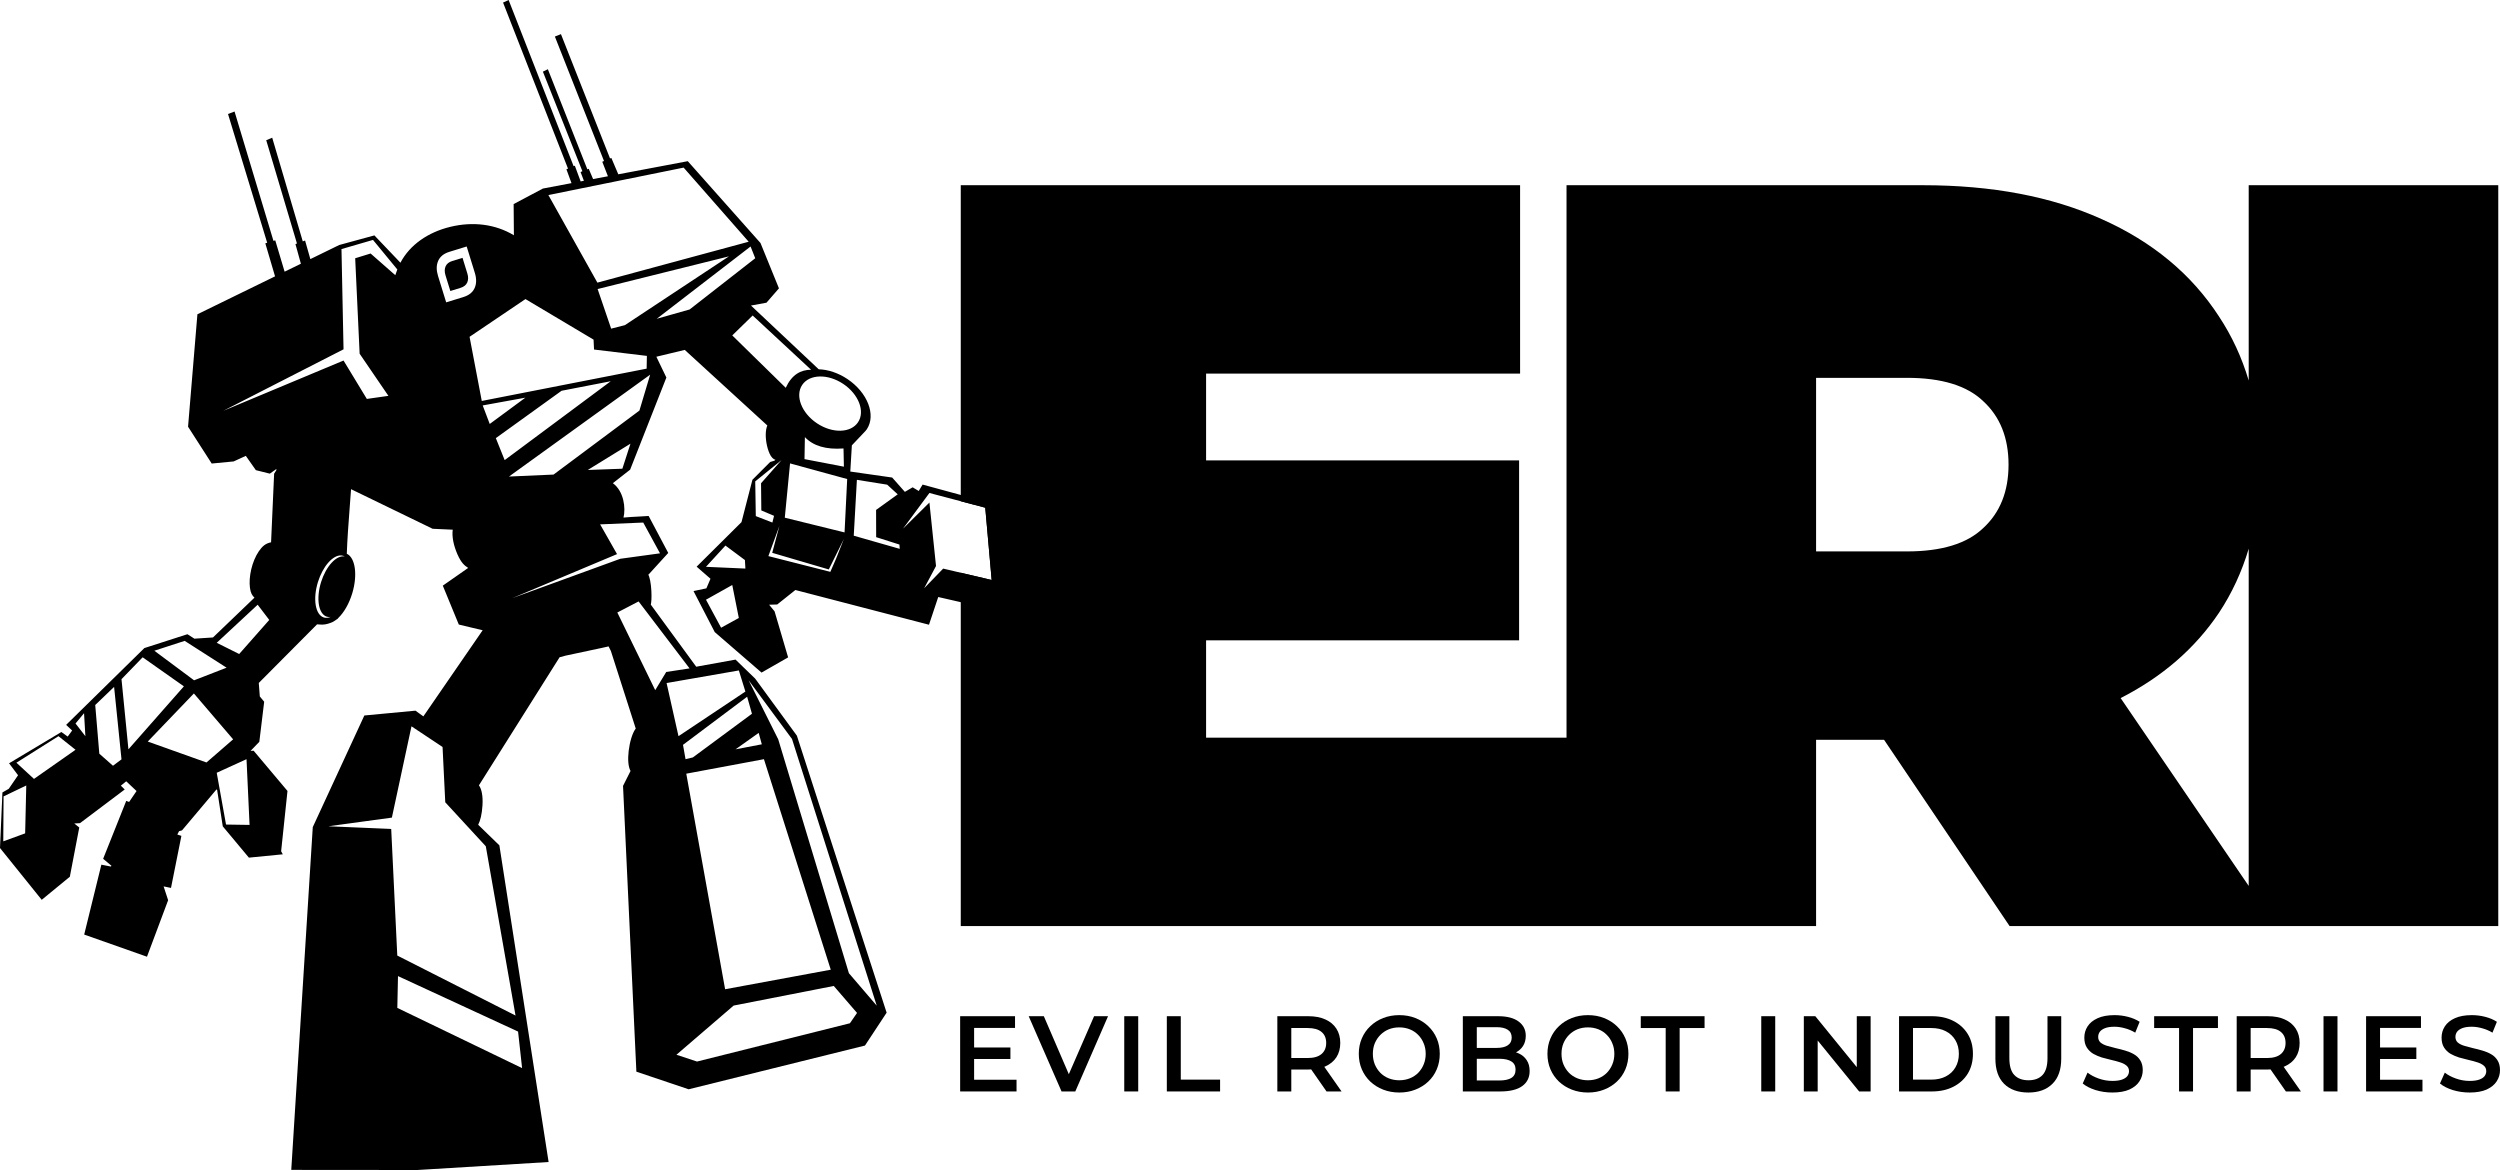 <svg width="1000" height="468" viewBox="0 0 1000 468" fill="FF1A5E" xmlns="http://www.w3.org/2000/svg">
<path fill-rule="evenodd" clip-rule="evenodd" d="M384.305 74.086H608.036V149.443H482.436V184.157H607.639V256.127H482.436V295.075H626.61V74.086H769.155C796.789 74.086 820.617 78.602 840.639 87.633C860.942 96.665 876.592 109.648 887.589 126.582C892.778 134.437 896.742 142.984 899.482 152.221V74.086H999.306V370.431H803.839L753.626 295.922H726.434V370.431H384.305V229.094L396.666 232.003L394.1 203.079L384.305 200.496V74.086ZM887.589 245.12C892.778 237.264 896.742 228.718 899.482 219.48V354.373L848.252 279.228C864.896 270.75 878.008 259.381 887.589 245.12ZM726.434 220.565H762.81C776.627 220.565 786.779 217.461 793.265 211.252C800.032 205.043 803.416 196.576 803.416 185.851C803.416 175.126 800.032 166.659 793.265 160.45C786.779 154.241 776.627 151.136 762.81 151.136H726.434V220.565Z"/>
<path d="M389.215 418.994H404.165V423.595H389.215V418.994ZM389.645 431.893H406.614V436.58H384.06V406.482H406.012V411.169H389.645V431.893Z"/>
<path d="M424.62 436.58L411.475 406.482H417.532L429.26 433.699H425.78L437.637 406.482L443.221 406.482L430.119 436.58H424.62Z"/>
<path d="M449.702 436.58V406.482H455.287V436.58H449.702Z"/>
<path d="M466.729 436.58V406.482H472.313V431.85H488.036V436.58L466.729 436.58Z"/>
<path d="M510.934 436.58V406.482H523.306C525.969 406.482 528.246 406.912 530.136 407.772C532.055 408.632 533.53 409.864 534.561 411.47C535.592 413.075 536.107 414.981 536.107 417.188C536.107 419.395 535.592 421.301 534.561 422.907C533.53 424.483 532.055 425.701 530.136 426.561C528.246 427.393 525.969 427.808 523.306 427.808H514.027L516.518 425.271L516.518 436.58H510.934ZM530.609 436.58L523.005 425.658H528.976L536.623 436.58H530.609ZM516.518 425.873L514.027 423.208H523.048C525.511 423.208 527.358 422.677 528.59 421.617C529.85 420.556 530.48 419.08 530.48 417.188C530.48 415.268 529.85 413.791 528.59 412.76C527.358 411.728 525.511 411.212 523.048 411.212H514.027L516.518 408.46V425.873Z"/>
<path d="M559.754 437.009C557.406 437.009 555.243 436.623 553.267 435.849C551.291 435.075 549.573 434 548.112 432.624C546.652 431.219 545.52 429.585 544.718 427.722C543.917 425.83 543.516 423.767 543.516 421.531C543.516 419.295 543.917 417.245 544.718 415.382C545.52 413.49 546.652 411.857 548.112 410.481C549.573 409.076 551.291 407.987 553.267 407.213C555.243 406.439 557.391 406.052 559.711 406.052C562.06 406.052 564.207 406.439 566.155 407.213C568.131 407.987 569.849 409.076 571.31 410.481C572.771 411.857 573.902 413.49 574.704 415.382C575.506 417.245 575.907 419.295 575.907 421.531C575.907 423.767 575.506 425.83 574.704 427.722C573.902 429.614 572.771 431.248 571.31 432.624C569.849 434 568.131 435.075 566.155 435.849C564.207 436.623 562.074 437.009 559.754 437.009ZM559.711 432.108C561.229 432.108 562.632 431.85 563.921 431.334C565.21 430.818 566.327 430.087 567.272 429.141C568.217 428.167 568.947 427.049 569.463 425.787C570.007 424.498 570.279 423.079 570.279 421.531C570.279 419.983 570.007 418.578 569.463 417.317C568.947 416.027 568.217 414.909 567.272 413.963C566.327 412.989 565.21 412.244 563.921 411.728C562.632 411.212 561.229 410.954 559.711 410.954C558.193 410.954 556.79 411.212 555.501 411.728C554.241 412.244 553.124 412.989 552.15 413.963C551.205 414.909 550.461 416.027 549.916 417.317C549.401 418.578 549.143 419.983 549.143 421.531C549.143 423.05 549.401 424.455 549.916 425.744C550.461 427.034 551.205 428.167 552.15 429.141C553.095 430.087 554.212 430.818 555.501 431.334C556.79 431.85 558.193 432.108 559.711 432.108Z"/>
<path d="M585.134 436.58V406.482H599.225C602.833 406.482 605.583 407.199 607.473 408.632C609.363 410.036 610.308 411.928 610.308 414.307C610.308 415.913 609.936 417.288 609.191 418.435C608.447 419.553 607.444 420.427 606.184 421.058C604.953 421.66 603.606 421.961 602.146 421.961L602.919 420.413C604.609 420.413 606.127 420.728 607.473 421.359C608.819 421.961 609.879 422.849 610.652 424.025C611.454 425.2 611.855 426.662 611.855 428.41C611.855 430.99 610.867 432.997 608.89 434.43C606.914 435.863 603.979 436.58 600.084 436.58H585.134ZM590.719 432.194H599.74C601.831 432.194 603.435 431.85 604.552 431.162C605.669 430.474 606.227 429.37 606.227 427.851C606.227 426.361 605.669 425.271 604.552 424.584C603.435 423.867 601.831 423.509 599.74 423.509H590.289V419.166H598.623C600.571 419.166 602.06 418.822 603.091 418.134C604.151 417.446 604.681 416.414 604.681 415.038C604.681 413.634 604.151 412.588 603.091 411.9C602.06 411.212 600.571 410.868 598.623 410.868H590.719V432.194Z"/>
<path d="M635.213 437.01C632.865 437.01 630.703 436.623 628.726 435.849C626.75 435.075 625.032 434 623.571 432.624C622.111 431.219 620.979 429.585 620.178 427.722C619.376 425.83 618.975 423.767 618.975 421.531C618.975 419.295 619.376 417.245 620.178 415.382C620.979 413.49 622.111 411.857 623.571 410.481C625.032 409.076 626.75 407.987 628.726 407.213C630.703 406.439 632.85 406.052 635.17 406.052C637.519 406.052 639.667 406.439 641.614 407.213C643.59 407.987 645.309 409.076 646.769 410.481C648.23 411.857 649.361 413.49 650.163 415.382C650.965 417.245 651.366 419.295 651.366 421.531C651.366 423.767 650.965 425.83 650.163 427.722C649.361 429.614 648.23 431.248 646.769 432.624C645.309 434 643.59 435.075 641.614 435.849C639.667 436.623 637.533 437.01 635.213 437.01ZM635.17 432.108C636.688 432.108 638.092 431.85 639.38 431.334C640.669 430.818 641.786 430.087 642.731 429.141C643.676 428.167 644.406 427.049 644.922 425.787C645.466 424.498 645.738 423.079 645.738 421.531C645.738 419.983 645.466 418.578 644.922 417.317C644.406 416.027 643.676 414.909 642.731 413.963C641.786 412.989 640.669 412.244 639.38 411.728C638.092 411.212 636.688 410.954 635.17 410.954C633.652 410.954 632.249 411.212 630.96 411.728C629.7 412.244 628.583 412.989 627.609 413.963C626.664 414.909 625.92 416.027 625.376 417.317C624.86 418.578 624.602 419.983 624.602 421.531C624.602 423.05 624.86 424.455 625.376 425.744C625.92 427.034 626.664 428.167 627.609 429.141C628.555 430.087 629.672 430.818 630.96 431.334C632.249 431.85 633.652 432.108 635.17 432.108Z"/>
<path d="M666.274 436.58V411.212H656.307V406.482H681.825V411.212H671.859V436.58H666.274Z"/>
<path d="M704.504 436.58V406.482H710.089V436.58H704.504Z"/>
<path d="M721.531 436.58V406.482H726.127L744.986 429.657H742.709V406.482H748.251V436.58H743.655L724.796 413.404H727.072V436.58H721.531Z"/>
<path d="M759.617 436.58V406.482H772.762C776.027 406.482 778.891 407.113 781.354 408.374C783.817 409.635 785.736 411.384 787.111 413.619C788.485 415.855 789.173 418.492 789.173 421.531C789.173 424.541 788.485 427.178 787.111 429.442C785.736 431.678 783.817 433.427 781.354 434.688C778.891 435.949 776.027 436.58 772.762 436.58H759.617ZM765.202 431.85H772.505C774.767 431.85 776.715 431.42 778.347 430.56C780.008 429.7 781.282 428.496 782.17 426.948C783.087 425.401 783.545 423.595 783.545 421.531C783.545 419.438 783.087 417.632 782.17 416.113C781.282 414.565 780.008 413.361 778.347 412.502C776.715 411.642 774.767 411.212 772.505 411.212H765.202V431.85Z"/>
<path d="M811.347 437.01C807.223 437.01 803.987 435.849 801.638 433.527C799.318 431.205 798.158 427.851 798.158 423.466L798.158 406.482H803.743V423.251C803.743 426.346 804.402 428.597 805.719 430.001C807.065 431.406 808.955 432.108 811.39 432.108C813.824 432.108 815.7 431.406 817.017 430.001C818.335 428.597 818.994 426.346 818.994 423.251V406.482H824.492V423.466C824.492 427.851 823.318 431.205 820.97 433.527C818.65 435.849 815.442 437.01 811.347 437.01Z"/>
<path d="M844.943 437.01C842.595 437.01 840.347 436.68 838.199 436.021C836.051 435.333 834.347 434.458 833.087 433.398L835.02 429.055C836.223 430.001 837.712 430.789 839.488 431.42C841.263 432.051 843.082 432.366 844.943 432.366C846.519 432.366 847.793 432.194 848.767 431.85C849.741 431.506 850.457 431.047 850.915 430.474C851.373 429.872 851.602 429.199 851.602 428.453C851.602 427.536 851.273 426.805 850.614 426.26C849.955 425.687 849.096 425.243 848.037 424.928C847.006 424.584 845.846 424.268 844.557 423.982C843.297 423.695 842.022 423.365 840.733 422.993C839.473 422.591 838.313 422.09 837.254 421.488C836.223 420.857 835.378 420.026 834.719 418.994C834.061 417.962 833.731 416.644 833.731 415.038C833.731 413.405 834.161 411.914 835.02 410.567C835.908 409.191 837.24 408.102 839.015 407.299C840.819 406.468 843.096 406.052 845.846 406.052C847.65 406.052 849.44 406.281 851.215 406.74C852.991 407.199 854.538 407.858 855.855 408.718L854.094 413.061C852.748 412.258 851.359 411.67 849.927 411.298C848.495 410.896 847.12 410.696 845.803 410.696C844.256 410.696 842.996 410.882 842.022 411.255C841.077 411.627 840.376 412.115 839.917 412.717C839.488 413.319 839.273 414.006 839.273 414.78C839.273 415.698 839.588 416.443 840.218 417.016C840.877 417.561 841.722 417.991 842.753 418.306C843.812 418.621 844.986 418.937 846.275 419.252C847.564 419.539 848.838 419.868 850.098 420.241C851.387 420.614 852.547 421.101 853.578 421.703C854.638 422.305 855.483 423.122 856.113 424.154C856.771 425.186 857.101 426.49 857.101 428.066C857.101 429.671 856.657 431.162 855.769 432.538C854.91 433.885 853.578 434.974 851.774 435.806C849.97 436.608 847.693 437.01 844.943 437.01Z"/>
<path d="M871.627 436.58V411.212H861.661V406.482L887.178 406.482V411.212H877.212V436.58H871.627Z"/>
<path d="M894.677 436.58V406.482H907.049C909.713 406.482 911.99 406.912 913.88 407.772C915.799 408.632 917.274 409.864 918.305 411.47C919.336 413.075 919.851 414.981 919.851 417.188C919.851 419.395 919.336 421.302 918.305 422.907C917.274 424.483 915.799 425.702 913.88 426.561C911.99 427.393 909.713 427.808 907.049 427.808L897.77 427.808L900.262 425.272V436.58H894.677ZM914.352 436.58L906.749 425.658H912.72L920.367 436.58H914.352ZM900.262 425.873L897.77 423.208H906.792C909.255 423.208 911.102 422.677 912.333 421.617C913.594 420.556 914.224 419.08 914.224 417.188C914.224 415.268 913.594 413.791 912.333 412.76C911.102 411.728 909.255 411.212 906.792 411.212H897.77L900.262 408.46V425.873Z"/>
<path d="M929.407 436.58V406.482H934.992V436.58H929.407Z"/>
<path d="M951.589 418.994L966.538 418.994V423.595H951.589V418.994ZM952.018 431.893H968.987V436.58H946.433V406.482H968.386V411.169H952.018V431.893Z"/>
<path d="M987.843 437.01C985.494 437.01 983.246 436.68 981.098 436.021C978.95 435.333 977.246 434.458 975.986 433.398L977.919 429.055C979.122 430.001 980.611 430.789 982.387 431.42C984.162 432.051 985.981 432.366 987.843 432.366C989.418 432.366 990.692 432.194 991.666 431.85C992.64 431.506 993.356 431.047 993.814 430.474C994.272 429.872 994.501 429.199 994.501 428.453C994.501 427.536 994.172 426.805 993.513 426.26C992.854 425.687 991.995 425.243 990.936 424.928C989.905 424.584 988.745 424.268 987.456 423.982C986.196 423.695 984.921 423.365 983.633 422.993C982.372 422.591 981.213 422.09 980.153 421.488C979.122 420.857 978.277 420.026 977.618 418.994C976.96 417.962 976.63 416.644 976.63 415.038C976.63 413.405 977.06 411.914 977.919 410.567C978.807 409.191 980.139 408.102 981.914 407.299C983.719 406.468 985.995 406.052 988.745 406.052C990.549 406.052 992.339 406.281 994.115 406.74C995.89 407.199 997.437 407.858 998.754 408.718L996.993 413.061C995.647 412.258 994.258 411.67 992.826 411.298C991.394 410.896 990.019 410.696 988.702 410.696C987.155 410.696 985.895 410.882 984.921 411.255C983.976 411.627 983.275 412.115 982.816 412.717C982.387 413.319 982.172 414.006 982.172 414.78C982.172 415.698 982.487 416.443 983.117 417.016C983.776 417.561 984.621 417.991 985.652 418.306C986.711 418.621 987.886 418.937 989.174 419.252C990.463 419.539 991.737 419.868 992.998 420.241C994.286 420.614 995.446 421.101 996.477 421.703C997.537 422.305 998.382 423.122 999.012 424.154C999.671 425.186 1000 426.49 1000 428.066C1000 429.672 999.556 431.162 998.668 432.538C997.809 433.885 996.477 434.974 994.673 435.806C992.869 436.608 990.592 437.01 987.843 437.01Z"/>
<path d="M185.008 103.137L186.943 109.407C187.365 110.775 187.349 111.97 186.894 112.993C186.44 114.016 185.548 114.733 184.216 115.144L180.137 116.402L178.201 110.132C177.779 108.764 177.79 107.569 178.235 106.549C178.68 105.529 179.569 104.814 180.9 104.403L185.008 103.137Z"/>
<path fill-rule="evenodd" clip-rule="evenodd" d="M203.446 0L201.223 1.027L227.2 67.442L226.561 67.716L228.6 73.254L217.17 75.416L205.455 81.626L205.559 94.112C198.089 89.588 189.07 88.567 180.138 90.731C171.2 92.896 163.922 97.943 160.173 105.087L149.751 94.161L135.698 97.997L124.139 103.643L122.03 96.21L121.109 96.55L108.882 55.086L106.49 56.085L118.784 97.401L118.176 97.622L120.356 105.493L113.845 108.671L110.099 96.136L109.383 96.348L93.817 44.601L91.207 45.603L106.874 97.102L106.126 97.329L110.018 110.541L78.963 125.711L75.22 170.683L84.684 185.414L93.47 184.572L98.324 182.34L102.347 188.064L107.924 189.459L110.56 187.592L110.539 188.064L109.649 189.485L108.429 216.919C106.248 217.351 104.937 218.462 103.53 220.516C102.134 222.553 101.085 225.205 100.482 227.784C99.882 230.366 99.688 233.049 99.982 235.144C100.279 237.286 100.854 238.181 101.788 239.066L85.186 254.986L77.755 255.467L74.971 253.686L57.744 259.229L26.454 289.95L28.858 292.21L27.077 294.626L24.545 292.801L3.629 305.315L7.22 310.093L3.51 315.517L0.967 316.976L0 339.204L16.686 359.927L27.934 350.695L31.705 330.998L29.711 329.393L31.993 329.263L49.891 315.794L48.339 314.269L50.478 312.516L54.62 316.41L51.65 320.78L50.492 320.357L41.258 343.512L44.585 346.312L44.344 346.616L40.546 345.874L33.676 373.825L58.791 382.689L67.251 360.084L65.441 354.556L68.399 355.169L72.56 334.349L70.926 333.81L71.62 332.483L72.808 332.143L86.624 315.742H86.638L86.853 315.973L89.106 330.533L99.558 343.056L113.118 341.725L112.455 340.498L114.992 316.382L101.444 300.282L100.223 300.352L103.729 296.722L105.67 280.699L103.923 278.576L103.514 273.179L126.827 249.736L127.798 249.796L127.899 249.811C129.366 249.967 130.83 249.696 132.21 249.149C132.962 248.909 133.735 248.482 134.504 247.88C134.583 247.823 134.665 247.771 134.747 247.718C134.867 247.642 134.988 247.565 135.098 247.473C135.166 247.417 135.211 247.347 135.257 247.277C135.284 247.236 135.31 247.194 135.342 247.156C137.642 244.959 139.661 241.393 140.884 237.372C143.107 230.053 142.163 223.125 138.719 221.491C138.904 215.867 139.401 209.309 139.882 202.95L139.882 202.946L139.884 202.922C140.071 200.454 140.255 198.015 140.418 195.673L173.051 211.509L181.087 211.876C180.716 214.798 181.461 218.199 182.935 221.639C184.497 225.179 185.754 226.188 187.269 227.172L177.121 234.257L183.523 249.821L193.062 252.101L169.346 286.551L166.179 284.266L145.738 286.196L125.11 330.846L116.504 467.957L166.906 468L219.442 464.808L199.751 338.142L191.277 329.906C192.131 328.275 192.791 325.614 192.994 322.109C193.195 318.604 192.75 315.769 191.571 314.133L223.836 262.902L226.184 262.269L240.818 259.145L243.435 258.557L244.351 260.39L254.298 291.422C252.954 293.146 251.887 296.821 251.473 300.316C251.05 303.87 251.308 306.753 252.217 308.386L249.212 314.354L254.551 428.672L275.456 435.716L345.986 418.22L354.65 405.068L318.752 294.269L302.055 271.428L294.208 263.841L278.488 266.686L260.331 241.871C260.568 240.7 260.686 239.022 260.544 236.298C260.402 233.581 259.913 230.57 259.161 229.643L259.233 229.729L259.343 229.905L267.298 221.176L259.458 206.386C257.385 206.545 256.07 206.606 254.828 206.663C253.318 206.733 251.918 206.798 249.4 207.028C250.338 203.204 249.554 196.501 245.144 193.272L252.056 187.859L266.551 151.016L262.544 142.693L273.901 139.962L306.925 170.183C306.124 172.12 306.098 175.132 306.796 178.252C307.146 179.82 307.689 181.343 308.322 182.356C308.652 182.882 309.099 183.382 309.533 183.647C309.714 183.757 309.932 183.831 310.165 183.874L309.756 184.283L308.075 184.796L300.966 191.912L296.596 208.854L278.653 226.669L284.195 231.502L282.554 235.338L277.406 236.427L285.894 252.833L304.615 269.035L315.247 262.951L309.828 244.538L307.648 241.889L310.882 241.793L318.145 236.005L371.596 249.891L375.293 238.808L391.177 242.442L397.979 233.855L395.314 200.979L369.032 193.83L367.497 196.395L365.058 194.927L361.943 196.747L356.867 191.012L340.12 188.619L340.744 178.139L345.297 173.329C345.614 173.04 345.906 172.73 346.175 172.403L346.247 172.326V172.313C346.412 172.124 346.568 171.929 346.715 171.728C350.52 166.016 347.04 157.004 338.94 151.599C335.356 149.206 331.278 147.823 327.479 147.709L300.391 122.217L306.592 121.079L311.578 115.339L304.195 97.204L275.109 64.473L247.315 69.722L244.533 63.168L244.015 63.384L224.38 13.657L221.95 14.615L241.598 64.403L240.907 64.694L243.172 70.504L237.234 71.624L235.483 67.513L234.943 67.743L219.146 27.687L217.154 28.663L232.963 68.497L232.229 68.816L233.56 72.318L232.254 72.564L229.931 66.28L229.44 66.463L203.446 0ZM239.05 115.616L291.588 102.539L249.947 130.064L244.46 131.46L239.05 115.616ZM149.199 95.966L158.929 107.79L158.114 110.078L148.24 101.402L142.074 103.305L143.855 141.494L155.366 158.346L146.733 159.569L137.414 144.212L89.315 164.326L137.414 139.727L136.592 99.635L149.199 95.966ZM273.454 67.045L219.348 78.018L238.955 113.056L299.47 96.692L273.454 67.045ZM262.692 127.517L300.231 98.595L302.096 103.302L275.851 123.784L262.692 127.517ZM292.902 234L282.394 239.886L288.436 251.09L295.529 247.197L292.902 234ZM282.394 226.727L290.181 218.225L297.968 224.026L298.156 227.427L282.394 226.727ZM316.021 185.359L338.873 191.617L337.822 212.966L313.917 207.077L316.021 185.359ZM308.889 221.129L331.517 227.779L337.56 215.566L334.383 223.586L332.137 228.741L307.35 222.44L311.773 210.337L308.889 221.129ZM342.757 191.932L354.869 193.866L359.091 197.734L350.436 203.967L350.465 214.861L359.769 217.82L359.889 219.539L341.5 214.279L342.757 191.932ZM210.183 119.629L187.825 134.723L192.71 160.382L258.658 147.458L258.752 142.356L237.614 139.817L237.426 135.855L210.183 119.629ZM295.542 268.18L266.633 273.216L271.399 294.472L298.156 276.623L295.542 268.18ZM273.2 297.935L298.853 278.696L300.782 285.503L277.136 302.977L274.212 303.674L273.2 297.935ZM255.443 240.573L275.827 267.362L266.493 268.788L262.088 276.067L246.93 245L255.443 240.573ZM264.006 221.329L257.299 209.022L240.05 209.747L246.819 221.647L204.9 239.258L248.128 223.508L264.006 221.329ZM394.1 203.079L396.666 232.003L377.273 227.439L369.652 235.314L374.406 226.409L371.765 201.018L361.202 211.469L371.765 197.191L394.1 203.079ZM99.823 329.966L98.608 303.674L86.689 309.109L90.409 329.819L99.823 329.966ZM77.553 277.382L59.106 296.618L82.584 304.989L93.256 295.737L77.553 277.382ZM57.063 262.921L48.598 271.671L51.371 299.73L73.554 274.537L57.063 262.921ZM45.641 274.753L48.598 303.737L45.197 306.303L39.727 301.473L38.09 282.002L45.641 274.753ZM73.869 256.348L61.733 260.292L77.626 272.123L90.629 267.075L73.869 256.348ZM103.071 241.887L86.689 257.118L95.672 261.607L107.704 247.978L103.071 241.887ZM13.593 311.562L6.567 305.085L23.389 294.472L30.209 299.914L13.593 311.562ZM1.426 318.554L10.508 314.191L10.059 333.346L1.313 336.539L1.426 318.554ZM195.891 169.584L193.079 162.173L210.154 159.067L195.891 169.584ZM198.333 175.251L224.632 156.305L244.304 152.494L201.866 184.045L198.333 175.251ZM221.419 189.83L203.587 190.618L260.065 149.865L255.77 164.226L221.419 189.83ZM30.21 289.395L33.622 285.269L34.15 294.472L30.21 289.395ZM248.947 187.486L252.185 177.472L235.11 187.989L248.947 187.486ZM292.902 134.166L301.067 126.202L324.425 147.893C320.311 147.935 316.76 149.784 314.296 155.123L292.902 134.166ZM321.798 183.647L337.56 186.674L337.405 179.382C330.381 179.908 325.268 178.353 321.953 174.843L321.798 183.647ZM299.469 272.123L316.805 295.607L350.694 402.269L339.559 389.282L311.292 295.738L299.469 272.123ZM302.096 192.55L312.604 184.045L304.419 193.304L304.529 204.177L309.617 206.331L308.954 209.022L302.317 206.438L302.096 192.55ZM293.457 402.228L333.506 394.382L342.813 405.171L339.972 409.303L278.809 424.618L270.573 421.902L293.457 402.228ZM177.023 298.791L164.59 290.528L156.752 327.046L131.346 330.511L156.482 331.578L158.914 382.223L206.213 406.213L194.321 338.508L178.104 320.915L177.023 298.791ZM159.197 390.438L207.23 412.632L208.84 427.247L158.928 403.159L159.197 390.438ZM304.723 297.72L303.474 293.157L294.215 299.73L304.723 297.72ZM186.675 98.595L179.758 100.73C177.514 101.421 176.018 102.626 175.268 104.345C174.518 106.063 174.498 108.076 175.21 110.381L178.471 120.944L185.343 118.824C187.586 118.133 189.091 116.925 189.857 115.202C190.622 113.479 190.649 111.464 189.937 109.159L186.675 98.595ZM343.213 168.898C340.314 173.25 332.961 173.44 326.79 169.321C320.619 165.203 317.968 158.336 320.867 153.984C323.767 149.632 331.12 149.442 337.291 153.56C343.461 157.679 346.113 164.545 343.213 168.898ZM136.472 222.173C134.846 222.087 133.002 223.12 131.29 225.078C129.577 227.037 128.114 229.785 127.177 232.803C126.16 236.079 125.841 239.417 126.292 242.082C126.742 244.747 127.925 246.521 129.579 247.014C130.401 247.252 131.314 247.168 132.265 246.766C131.739 246.846 131.235 246.817 130.763 246.679C129.966 246.442 129.274 245.896 128.725 245.073C128.176 244.249 127.782 243.165 127.565 241.881C127.348 240.597 127.312 239.139 127.46 237.59C127.608 236.041 127.936 234.431 128.426 232.853C129.385 229.774 130.904 226.992 132.67 225.082C134.435 223.172 136.312 222.28 137.913 222.588C137.701 222.47 137.481 222.377 137.252 222.308C137.001 222.233 136.74 222.188 136.472 222.173ZM305.573 303.674L274.513 309.473L290.043 395.697L332.305 387.881L305.573 303.674Z"/>
</svg>
